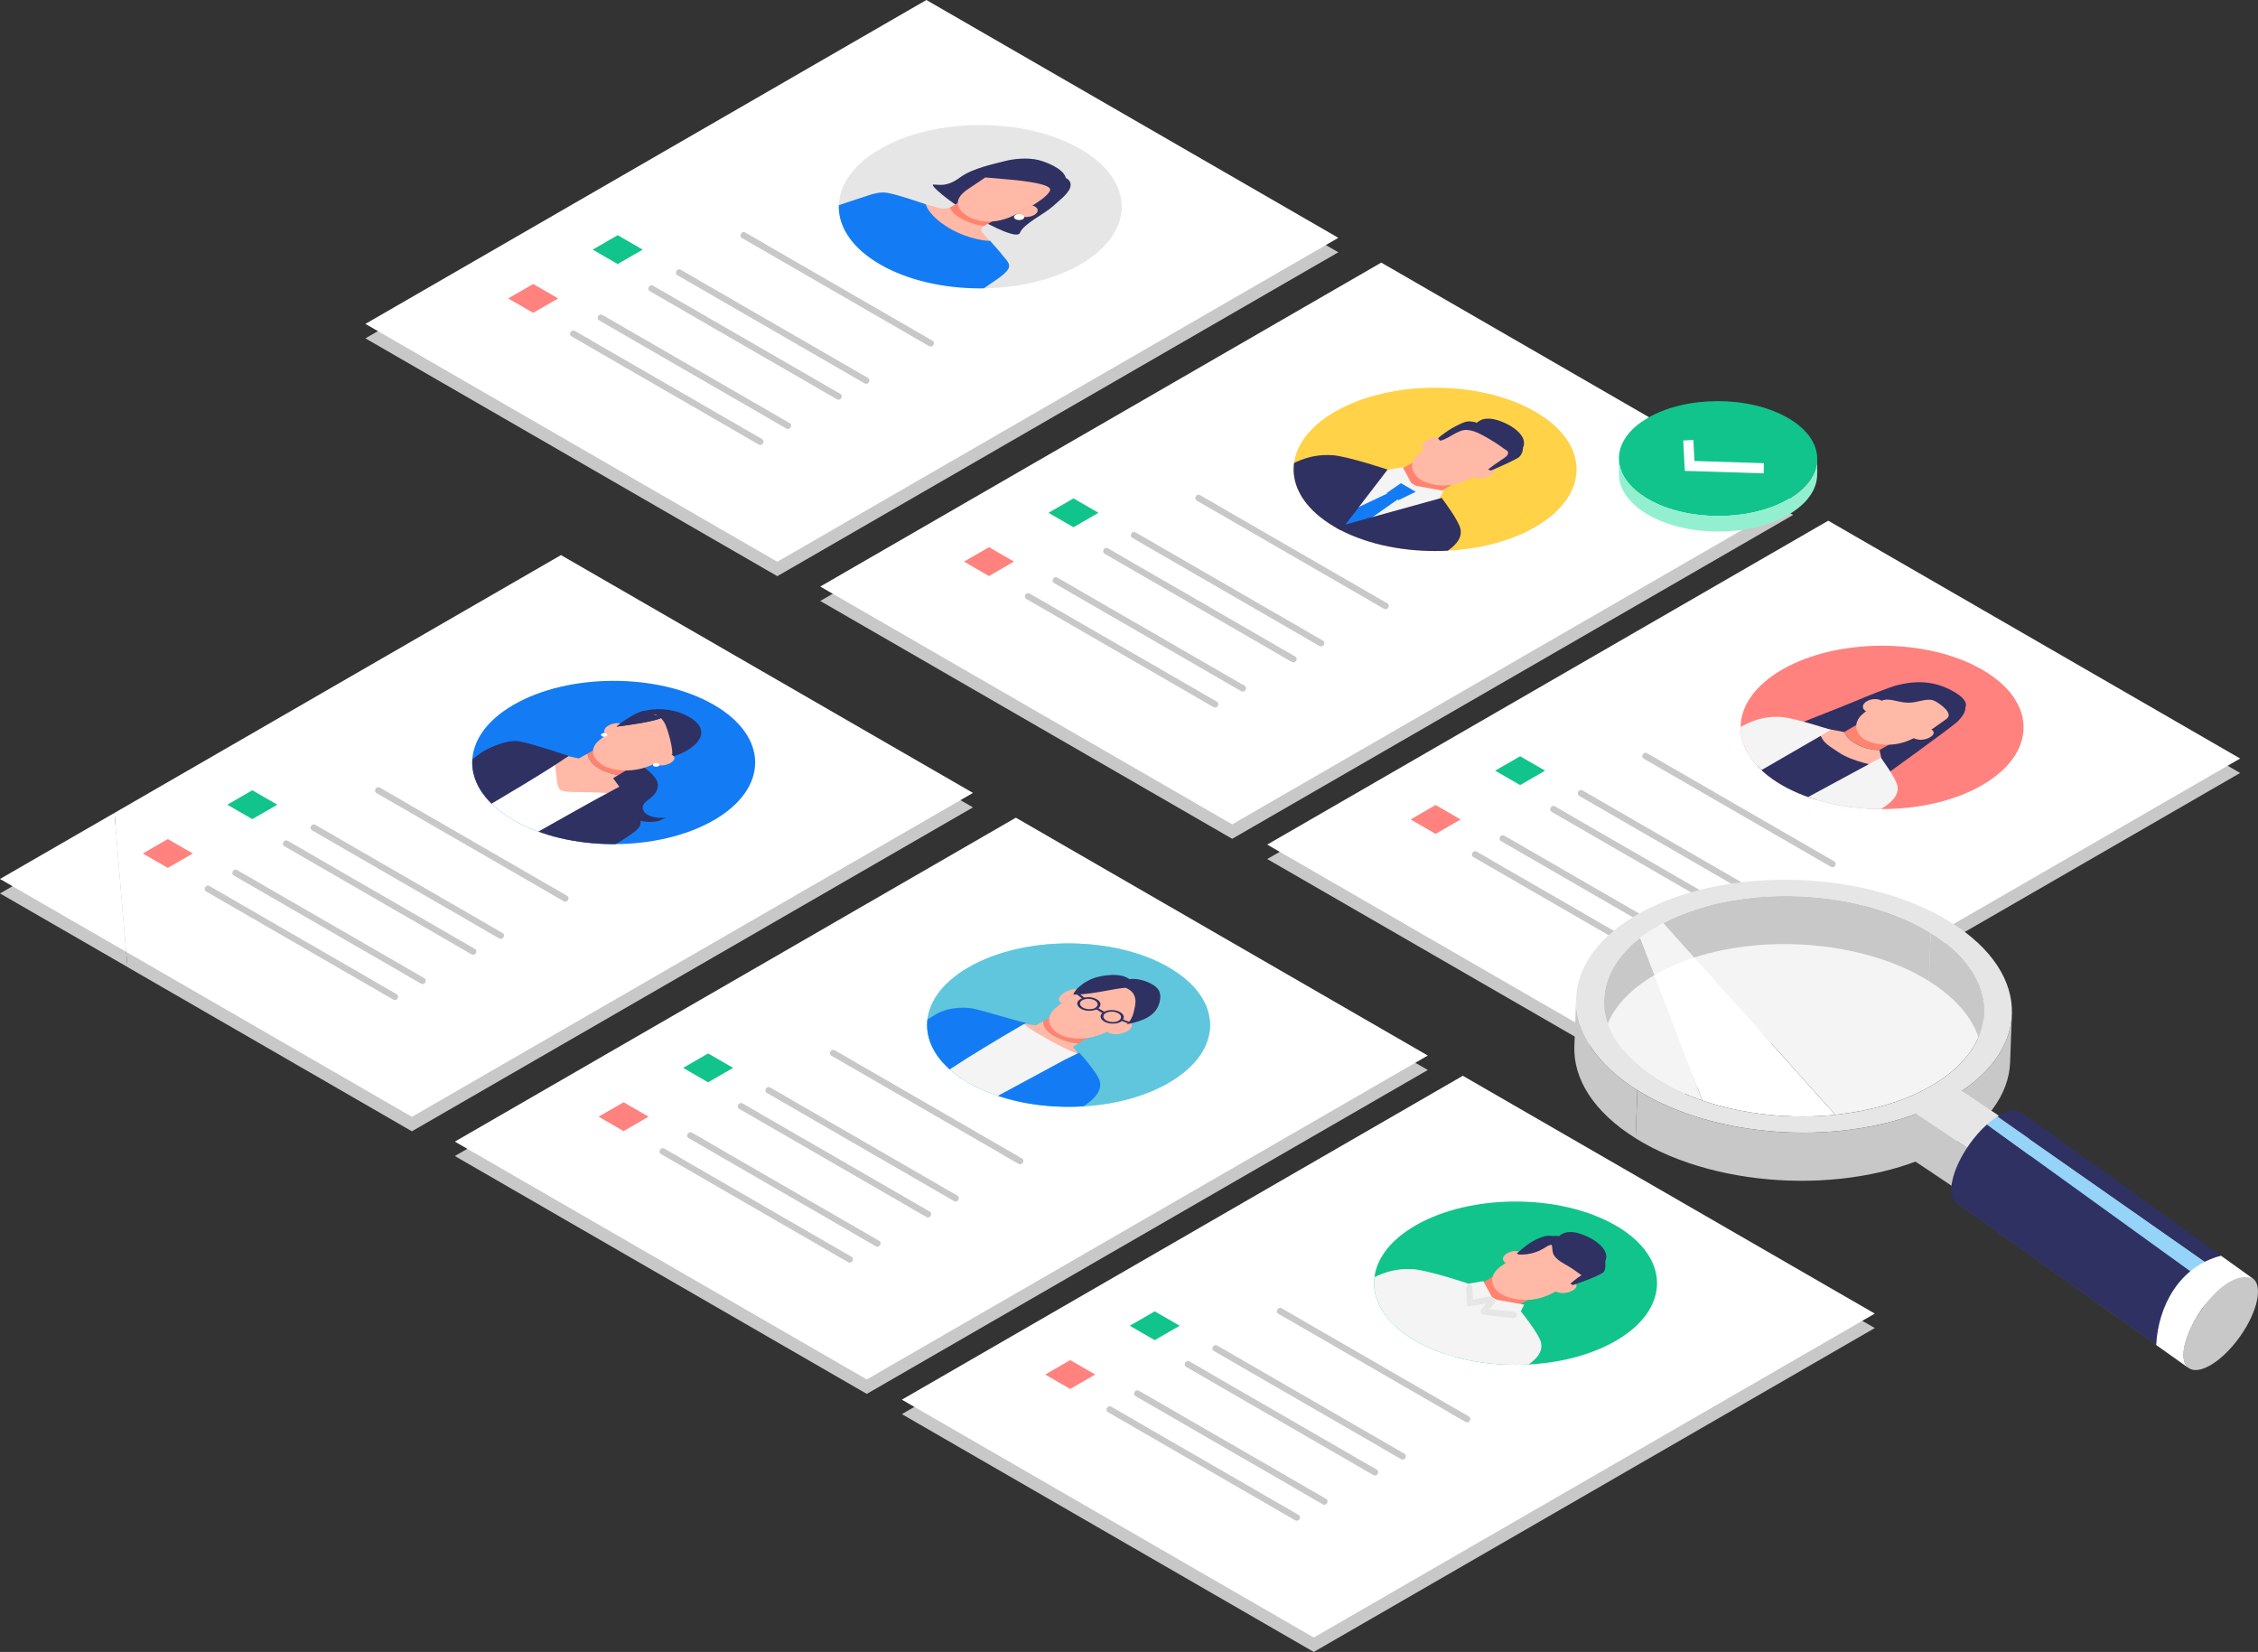 <?xml version="1.0" encoding="UTF-8"?>
<svg xmlns="http://www.w3.org/2000/svg" xmlns:xlink="http://www.w3.org/1999/xlink" viewBox="0 0 531.24 388.64">
  <rect x="0" y="0" width="531.24" height="388.64" fill="#333333" stroke="none"/>
  <defs>
    <style>
      .cls-1 {
        fill: #137cf4;
      }

      .cls-2 {
        fill: #95d3f9;
      }

      .cls-3 {
        fill: #11c48c;
      }

      .cls-4 {
        fill: #ff836f;
      }

      .cls-5 {
        clip-path: url(#clippath-4);
      }

      .cls-6 {
        fill: #92f0d1;
      }

      .cls-7 {
        fill: #ffd247;
      }

      .cls-8 {
        fill: #fff;
      }

      .cls-9, .cls-10 {
        mix-blend-mode: multiply;
      }

      .cls-9, .cls-11 {
        fill: #f4f4f4;
      }

      .cls-12 {
        fill: #303066;
      }

      .cls-13 {
        fill: #ffb5a2;
      }

      .cls-14 {
        clip-path: url(#clippath-1);
      }

      .cls-15 {
        isolation: isolate;
      }

      .cls-16 {
        fill: #60c6dd;
      }

      .cls-17 {
        clip-path: url(#clippath-5);
      }

      .cls-18 {
        fill: #c8c8c8;
      }

      .cls-19 {
        clip-path: url(#clippath-3);
      }

      .cls-20 {
        fill: #6ce6ff;
      }

      .cls-21 {
        fill: #e6e6e6;
      }

      .cls-22 {
        clip-path: url(#clippath-2);
      }

      .cls-23 {
        fill: #ff827f;
      }

      .cls-24 {
        fill: #ffecda;
      }

      .cls-25 {
        clip-path: url(#clippath);
      }

      .cls-26 {
        fill: #ffb9a6;
      }

      .cls-27 {
        fill: #2f3162;
      }

      .cls-28 {
        fill: #d0d0dc;
      }

      .cls-29 {
        fill: #e6e6e6;
      }
    </style>
    <clipPath id="clippath">
      <path class="cls-20" d="M274.94,254.76c-13,7.5-34.07,7.5-47.07,0-13-7.5-13-19.67,0-27.18,13-7.5,34.07-7.5,47.07,0,13,7.5,13,19.67,0,27.17Z"/>
    </clipPath>
    <clipPath id="clippath-1">
      <path class="cls-23" d="M466.34,184.72c-13,7.5-34.07,7.5-47.07,0-13-7.5-13-19.67,0-27.18,13-7.5,34.07-7.5,47.07,0,13,7.5,13,19.67,0,27.17Z"/>
    </clipPath>
    <clipPath id="clippath-2">
      <path class="cls-7" d="M361.17,124.01c-13,7.5-34.07,7.5-47.07,0-13-7.5-13-19.67,0-27.17,13-7.5,34.07-7.5,47.07,0,13,7.5,13,19.67,0,27.17Z"/>
    </clipPath>
    <clipPath id="clippath-3">
      <path class="cls-1" d="M167.92,192.97c-13,7.5-34.07,7.5-47.07,0-13-7.5-13-19.67,0-27.17,13-7.5,34.07-7.5,47.07,0,13,7.5,13,19.67,0,27.18Z"/>
    </clipPath>
    <clipPath id="clippath-4">
      <path class="cls-21" d="M254.16,62.22c-13,7.5-34.07,7.5-47.07,0-13-7.5-13-19.67,0-27.18,13-7.5,34.07-7.5,47.07,0,13,7.5,13,19.67,0,27.17Z"/>
    </clipPath>
    <clipPath id="clippath-5">
      <path class="cls-3" d="M380.1,315.47c-13,7.5-34.07,7.5-47.07,0-13-7.5-13-19.67,0-27.17,13-7.5,34.07-7.5,47.07,0,13,7.5,13,19.67,0,27.18Z"/>
    </clipPath>
  </defs>
  <g class="cls-15">
    <g id="_レイヤー_2" data-name="レイヤー 2">
      <g id="_レイヤー_1-2" data-name="レイヤー 1">
        <g>
          <g>
            <g>
              <g>
                <g class="cls-10">
                  <polygon class="cls-18" points="107.01 271.97 203.93 327.93 335.92 251.73 239 195.77 107.01 271.97"/>
                </g>
                <polygon class="cls-8" points="107.01 268.58 203.93 324.53 335.92 248.33 239 192.37 107.01 268.58"/>
              </g>
              <path class="cls-18" d="M240.41,272.52c-1.46-.84-2.92-1.69-4.38-2.53-3.51-2.03-7.02-4.05-10.52-6.08-4.24-2.45-8.49-4.9-12.73-7.35-3.67-2.12-7.33-4.23-11-6.35-1.78-1.02-3.53-2.1-5.33-3.08-.02-.01-.05-.03-.07-.04-.84-.48-1.59.81-.76,1.29,1.46.84,2.92,1.69,4.38,2.53,3.51,2.03,7.02,4.05,10.52,6.08,4.24,2.45,8.49,4.9,12.73,7.35,3.67,2.12,7.33,4.23,11,6.35,1.78,1.02,3.53,2.1,5.33,3.08.02.01.05.03.07.04.84.48,1.59-.81.76-1.29Z"/>
              <path class="cls-18" d="M225.23,281.28c-1.46-.84-2.92-1.69-4.38-2.53-3.51-2.03-7.02-4.05-10.52-6.08-4.24-2.45-8.49-4.9-12.73-7.35-3.67-2.12-7.33-4.23-11-6.35-1.77-1.02-3.53-2.1-5.33-3.08-.02-.01-.05-.03-.07-.04-.84-.48-1.59.81-.76,1.29,1.46.84,2.92,1.69,4.38,2.53,3.51,2.03,7.02,4.05,10.52,6.08,4.24,2.45,8.49,4.9,12.73,7.35,3.67,2.12,7.33,4.23,11,6.35,1.78,1.02,3.53,2.1,5.33,3.08.02.01.05.03.07.04.84.48,1.59-.81.76-1.29Z"/>
              <path class="cls-18" d="M218.73,285.03c-1.46-.84-2.92-1.69-4.38-2.53-3.51-2.03-7.02-4.05-10.52-6.08-4.24-2.45-8.49-4.9-12.73-7.35-3.67-2.12-7.33-4.23-11-6.35-1.77-1.02-3.53-2.1-5.33-3.08-.02-.01-.05-.03-.07-.04-.84-.48-1.59.81-.76,1.29,1.46.84,2.92,1.69,4.38,2.53,3.51,2.03,7.02,4.05,10.52,6.08,4.24,2.45,8.49,4.9,12.73,7.35,3.67,2.12,7.33,4.23,11,6.35,1.78,1.02,3.53,2.1,5.33,3.08.02.01.05.03.07.04.84.48,1.59-.81.76-1.29Z"/>
              <path class="cls-18" d="M206.82,291.91c-1.46-.84-2.92-1.69-4.38-2.53-3.51-2.03-7.02-4.05-10.52-6.08-4.24-2.45-8.49-4.9-12.73-7.35-3.67-2.12-7.33-4.23-11-6.35-1.77-1.02-3.53-2.1-5.33-3.08-.02-.01-.05-.03-.07-.04-.84-.48-1.59.81-.76,1.29,1.46.84,2.92,1.69,4.38,2.53,3.51,2.03,7.02,4.05,10.52,6.08,4.24,2.45,8.49,4.9,12.73,7.35,3.67,2.12,7.33,4.23,11,6.35,1.78,1.02,3.53,2.1,5.33,3.08.02.01.05.03.07.04.84.48,1.59-.81.76-1.29Z"/>
              <path class="cls-18" d="M200.32,295.66c-1.46-.84-2.92-1.69-4.38-2.53-3.51-2.03-7.02-4.05-10.52-6.08-4.24-2.45-8.49-4.9-12.73-7.35-3.67-2.12-7.33-4.23-11-6.35-1.78-1.02-3.53-2.1-5.33-3.08-.02-.01-.05-.03-.07-.04-.84-.48-1.59.81-.76,1.29,1.46.84,2.92,1.69,4.38,2.53,3.51,2.03,7.02,4.05,10.52,6.08,4.24,2.45,8.49,4.9,12.73,7.35,3.67,2.12,7.33,4.23,11,6.35,1.77,1.02,3.53,2.1,5.33,3.08.02.01.05.03.07.04.84.48,1.59-.81.76-1.29Z"/>
              <g>
                <path class="cls-20" d="M274.94,254.76c-13,7.5-34.07,7.5-47.07,0-13-7.5-13-19.67,0-27.18,13-7.5,34.07-7.5,47.07,0,13,7.5,13,19.67,0,27.17Z"/>
                <g class="cls-25">
                  <path class="cls-16" d="M274.94,227.58c-13-7.5-34.07-7.5-47.07,0-13,7.5-13,19.67,0,27.18,13,7.5,34.07,7.5,47.07,0,13-7.5,13-19.67,0-27.17Z"/>
                  <g>
                    <path class="cls-4" d="M245.44,240.25c-.24,2.23,2.86,4.1,6.13,4.93.6.13,1.33.28,2.09.33,1.04-.63,2.37-1.44,2.51-1.52l-8.56-4.94s-1.12.62-2.17,1.2Z"/>
                    <path class="cls-26" d="M253.66,245.52c-.76-.06-1.49-.2-2.09-.33-3.27-.84-6.37-2.7-6.13-4.93-.86.47-1.67.92-1.77.98l-4.06-.63-1.83,1.9c.26,1.33.75,3.94,1.01,5.28.1.52.28,1.11,1.04,1.4.42.16.94.19,1.43.22,1.82.1,10.32.56,10.32.56l2.67-1.29-1.84-2.4c.09-.05.62-.37,1.26-.76Z"/>
                    <path class="cls-11" d="M241,240.83l.28-.14c-.23-.02-.31.03-.28.14Z"/>
                    <path class="cls-11" d="M241,240.83l-27.54,13.18,17.73,11.24,22.17-17.39c-4.09-1.57-12.12-6.17-12.37-7.03Z"/>
                    <path class="cls-1" d="M220.25,238.59l-17.14,10.44,12.84,7.41c5.12-3.3,11.39-7.37,11.39-7.37,0,0,6.46-4.05,13.2-7.94l.93-.45c-3.25-.73-9.07-2.62-12.32-3.35-1.42-.32-5.56-.66-8.89,1.27Z"/>
                    <path class="cls-1" d="M253.93,247.66l-3.25,1.56-16.57,8.95-7.88,4.21,12.36,7.14c4.25-2.51,9.12-5.38,9.57-5.59,7.25-3.39,11.22-6.19,10.65-9.32-.37-2.04-4.88-6.94-4.88-6.94Z"/>
                    <path class="cls-26" d="M258.81,231.69l-4.04.94-4.49,3.01c-.63.38-1.57,1.18-1.99,1.56-3.31,3.03-.22,5.44.86,6.06,1.07.62,4.73,2.06,9.95.07.5-.19,1.56-.67,2.08-.93,2.23-1.09,5.22-2.4,6.1-2.91l3.08-3.26-2.89-3.99-8.65-.56Z"/>
                    <path class="cls-26" d="M249.82,236.01l4.33-2.92c-1.53-1.44-6.9,1.57-4.33,2.92Z"/>
                    <path class="cls-26" d="M265.48,240.29l-5.03,2.45c2.44,1.8,7.99-1.03,5.03-2.45Z"/>
                    <path class="cls-27" d="M265.79,240.44c-.42-.16-.84-.31-1.27-.47-.06-.02-.12-.04-.18-.07-.14-.05-.35-.06-.46.03-.09.08-.1.21.06.27.42.16.84.31,1.27.47.06.02.12.04.18.07.14.05.35.06.46-.03.1-.08.1-.21-.06-.27Z"/>
                    <path class="cls-27" d="M259.78,238.02c-.37-.23-.75-.45-1.12-.68-.05-.03-.11-.06-.16-.1-.13-.08-.34-.11-.49-.04-.13.06-.19.2-.06.28.37.23.75.45,1.12.68.05.03.11.06.16.1.13.08.34.11.49.04.13-.06.19-.2.06-.28Z"/>
                    <path class="cls-27" d="M253.82,233.67c-.06-.05-.13-.1-.19-.15-.13-.11-.42-.14-.55-.08-.15.07-.12.19.02.3l1.34,1.07c.06.05.13.1.19.15.13.11.42.14.55.08.15-.07.12-.19-.02-.3l-1.34-1.07Z"/>
                    <path class="cls-27" d="M271.96,232.2c-1.29-1.13-4.01-2.14-6.3-1.86-1.88-1.58-6.7-.97-8.91,0-1.46.64-2.24,1.33-2.73,1.71-.65.51-1.33,1.34-1.52,1.94,2.53.04,5.59-.5,7.99-.95,1.44-.28,2.8-.52,4.3-.66,3.25,1.29,2.29,4.14,1.96,5.62-.5,2.27-1.74,2.99-1.74,2.99,4.31-.8,6.85-2.22,7.68-4.8.42-1.33.58-2.85-.72-3.99Z"/>
                    <path class="cls-27" d="M256.18,234.61c-1.14-.03-2.21.36-2.59.98-.39.65,0,1.36.87,1.81.96.49,2.44.55,3.46.09-.04.02-.08.03-.13.04.04,0,.08-.02.13-.04.91-.42,1.2-1.12.83-1.75-.37-.63-1.42-1.11-2.57-1.14ZM257.52,237.2h0c-.68.3-1.65.31-2.37.03-.76-.29-1.19-.81-1.03-1.34.15-.49.87-.86,1.72-.91.88-.05,1.75.25,2.15.7.45.51.31,1.15-.48,1.51Z"/>
                    <path class="cls-27" d="M261.68,237.63c-1.14-.03-2.21.36-2.59.98-.39.65,0,1.36.87,1.81.96.49,2.44.55,3.46.1,0,0,0,0,0,0h0c.91-.42,1.2-1.12.83-1.75-.37-.63-1.42-1.11-2.57-1.14ZM263.02,240.22c-.68.3-1.65.31-2.37.03-.76-.29-1.19-.81-1.03-1.34.15-.49.87-.86,1.72-.91.88-.05,1.75.25,2.15.7.45.51.31,1.15-.48,1.51Z"/>
                    <path class="cls-28" d="M208.18,253.74l.03.02h0s-.02-.01-.03-.02Z"/>
                  </g>
                </g>
              </g>
            </g>
            <polygon class="cls-3" points="160.72 251.23 166.6 254.63 172.48 251.23 166.6 247.84 160.72 251.23"/>
            <polygon class="cls-23" points="140.83 262.71 146.71 266.11 152.59 262.71 146.71 259.32 140.83 262.71"/>
          </g>
          <g>
            <g>
              <g class="cls-10">
                <polygon class="cls-18" points="298.14 202.1 395.06 258.05 527.04 181.85 430.13 125.9 298.14 202.1"/>
              </g>
              <polygon class="cls-8" points="298.14 198.7 395.06 254.66 527.04 178.45 430.13 122.5 298.14 198.7"/>
            </g>
            <path class="cls-18" d="M431.53,202.64c-1.46-.84-2.92-1.69-4.38-2.53-3.51-2.03-7.02-4.05-10.52-6.08-4.24-2.45-8.49-4.9-12.73-7.35-3.67-2.12-7.33-4.23-11-6.35-1.78-1.02-3.53-2.1-5.33-3.08-.02-.01-.05-.03-.07-.04-.84-.48-1.59.81-.76,1.29,1.46.84,2.92,1.69,4.38,2.53,3.51,2.03,7.02,4.05,10.52,6.08,4.24,2.45,8.49,4.9,12.73,7.35,3.67,2.12,7.33,4.23,11,6.35,1.77,1.02,3.53,2.1,5.33,3.08.02.01.05.03.07.04.84.48,1.59-.81.76-1.29Z"/>
            <path class="cls-18" d="M416.36,211.4c-1.46-.84-2.92-1.69-4.38-2.53-3.51-2.03-7.02-4.05-10.52-6.08-4.24-2.45-8.49-4.9-12.73-7.35-3.67-2.12-7.33-4.23-11-6.35-1.77-1.02-3.53-2.1-5.33-3.08-.02-.01-.05-.03-.07-.04-.84-.48-1.59.81-.76,1.29,1.46.84,2.92,1.69,4.38,2.53,3.51,2.03,7.02,4.05,10.52,6.08,4.24,2.45,8.49,4.9,12.73,7.35,3.67,2.12,7.33,4.23,11,6.35,1.78,1.02,3.53,2.1,5.33,3.08.02.01.05.03.07.04.84.48,1.59-.81.76-1.29Z"/>
            <path class="cls-18" d="M409.86,215.15c-1.46-.84-2.92-1.69-4.38-2.53-3.51-2.03-7.02-4.05-10.52-6.08-4.24-2.45-8.49-4.9-12.73-7.35-3.67-2.12-7.33-4.23-11-6.35-1.77-1.02-3.53-2.1-5.33-3.08-.02-.01-.05-.03-.07-.04-.84-.48-1.59.81-.76,1.29,1.46.84,2.92,1.69,4.38,2.53,3.51,2.03,7.02,4.05,10.52,6.08,4.24,2.45,8.49,4.9,12.73,7.35,3.67,2.12,7.33,4.23,11,6.35,1.78,1.02,3.53,2.1,5.33,3.08.02.01.05.03.07.04.84.48,1.59-.81.76-1.29Z"/>
            <path class="cls-18" d="M397.95,222.03c-1.46-.84-2.92-1.69-4.38-2.53-3.51-2.03-7.02-4.05-10.52-6.08-4.24-2.45-8.49-4.9-12.73-7.35-3.67-2.12-7.33-4.23-11-6.35-1.78-1.02-3.53-2.1-5.33-3.08-.02-.01-.05-.03-.07-.04-.84-.48-1.59.81-.76,1.29,1.46.84,2.92,1.69,4.38,2.53,3.51,2.03,7.02,4.05,10.52,6.08,4.24,2.45,8.49,4.9,12.73,7.35,3.67,2.12,7.33,4.23,11,6.35,1.78,1.02,3.53,2.1,5.33,3.08.02.01.05.03.07.04.84.48,1.59-.81.76-1.29Z"/>
            <path class="cls-18" d="M391.45,225.79c-1.46-.84-2.92-1.69-4.38-2.53-3.51-2.03-7.02-4.05-10.52-6.08-4.24-2.45-8.49-4.9-12.73-7.35-3.67-2.12-7.33-4.23-11-6.35-1.78-1.02-3.53-2.1-5.33-3.08-.02-.01-.05-.03-.07-.04-.84-.48-1.59.81-.76,1.29,1.46.84,2.92,1.69,4.38,2.53,3.51,2.03,7.02,4.05,10.52,6.08,4.24,2.45,8.49,4.9,12.73,7.35,3.67,2.12,7.33,4.23,11,6.35,1.78,1.02,3.53,2.1,5.33,3.08.02.01.05.03.07.04.84.48,1.59-.81.76-1.29Z"/>
            <polygon class="cls-3" points="351.76 181.31 357.64 184.7 363.52 181.31 357.64 177.92 351.76 181.31"/>
            <polygon class="cls-23" points="331.88 192.79 337.76 196.18 343.64 192.79 337.76 189.39 331.88 192.79"/>
            <g>
              <path class="cls-23" d="M466.34,184.72c-13,7.5-34.07,7.5-47.07,0-13-7.5-13-19.67,0-27.18,13-7.5,34.07-7.5,47.07,0,13,7.5,13,19.67,0,27.17Z"/>
              <g class="cls-14">
                <g>
                  <g>
                    <path class="cls-27" d="M456.95,161.45c-3.91-1.49-8.47-1.09-12.33.29-4.1,1.46-7.97,3.19-11.94,4.76-4.41,1.75-8.82,3.49-13.23,5.24l10.66,4.25,4.5,3.28,6.79,4.6s17.9-12.81,19.26-14.22c1.57-1.63,1.76-2.57,1.73-3.17.95-1.99-2.91-4.08-5.44-5.04Z"/>
                    <path class="cls-27" d="M427.19,172.13l-15.17,8.99,13.69,7.91,15.85-8.88s-14.22-5.42-14.38-8.02Z"/>
                    <path class="cls-4" d="M433.93,172.19c.69,2.21,4.58,4.28,8.29,4.26l2.64-1.53-7.84-4.52-3.09,1.79Z"/>
                    <path class="cls-26" d="M433.93,172.19l-.07.04-4.12-.8-1.77.24v.7c1.17,2.38,1.2,2.37,4.61,4.64,3.41,2.27,8.98,3.14,8.98,3.14l.97-.54.21-.59-.53-2.56c-3.71.02-7.59-2.05-8.29-4.26Z"/>
                    <path class="cls-26" d="M455.36,165c-1.88-1.07-4.08.45-6.72.31-2.5-.14-4.43-1.3-6.07-.37-1.3.74-1.93,1.36-3.18,2.16-4.58,2.93-2.25,6.03-.55,6.97,1.7.94,6.42,2.14,11.2-.3,1.68-.86,4.53-2.23,4.53-2.23,0,0,3.31-2.36,3.38-2.4,1.69-1.2-1.14-3.32-2.58-4.13Z"/>
                    <path class="cls-11" d="M442.51,178.25l-2.69,1.46-15.37,8.31s-.09.05-.25.14l10.58,6.11c.85-.42,1.7-.78,2.38-1.11,6.71-3.15,9.71-5.32,9.27-8.17-.29-1.86-3.93-6.75-3.93-6.75Z"/>
                    <path class="cls-26" d="M454.03,171.45l-3.9,2.15c2.41,1.44,6.69-1.04,3.9-2.15Z"/>
                    <path class="cls-26" d="M439.25,167.5l3.91-2.37c-2.37-1.89-6.87.71-3.91,2.37Z"/>
                  </g>
                  <path class="cls-11" d="M405.14,173.86c-.54.39-1.15.86-1.86,1.34l10.47,6.04c.16-.09.53.02.53.02l13.93-8.06,2.45-1.51s-8.55-2.84-11.72-3.02c-4.85-.27-8.5,1.4-13.8,5.18Z"/>
                </g>
              </g>
            </g>
          </g>
          <g>
            <g>
              <g class="cls-10">
                <polygon class="cls-18" points="192.98 141.38 289.9 197.34 421.88 121.14 324.97 65.18 192.98 141.38"/>
              </g>
              <polygon class="cls-8" points="192.98 137.99 289.9 193.94 421.88 117.74 324.97 61.78 192.98 137.99"/>
            </g>
            <path class="cls-18" d="M326.37,141.93c-1.46-.84-2.92-1.69-4.38-2.53-3.51-2.03-7.02-4.05-10.52-6.08-4.24-2.45-8.49-4.9-12.73-7.35-3.67-2.12-7.33-4.23-11-6.35-1.78-1.02-3.53-2.1-5.33-3.08-.02-.01-.05-.03-.07-.04-.84-.48-1.59.81-.76,1.29,1.46.84,2.92,1.69,4.38,2.53,3.51,2.03,7.02,4.05,10.52,6.08,4.24,2.45,8.49,4.9,12.73,7.35,3.67,2.12,7.33,4.23,11,6.35,1.78,1.02,3.53,2.1,5.33,3.08.02.01.05.03.07.04.84.48,1.59-.81.76-1.29Z"/>
            <path class="cls-18" d="M311.2,150.69c-1.46-.84-2.92-1.69-4.38-2.53-3.51-2.03-7.02-4.05-10.52-6.08-4.24-2.45-8.49-4.9-12.73-7.35-3.67-2.12-7.33-4.23-11-6.35-1.78-1.02-3.53-2.1-5.33-3.08-.02-.01-.05-.03-.07-.04-.84-.48-1.59.81-.76,1.29,1.46.84,2.92,1.69,4.38,2.53,3.51,2.03,7.02,4.05,10.52,6.08,4.24,2.45,8.49,4.9,12.73,7.35,3.67,2.12,7.33,4.23,11,6.35,1.78,1.02,3.53,2.1,5.33,3.08.02.01.05.03.07.04.84.48,1.59-.81.76-1.29Z"/>
            <path class="cls-18" d="M304.7,154.44c-1.46-.84-2.92-1.69-4.38-2.53-3.51-2.03-7.02-4.05-10.52-6.08-4.24-2.45-8.49-4.9-12.73-7.35-3.67-2.12-7.33-4.23-11-6.35-1.78-1.02-3.53-2.1-5.33-3.08-.02-.01-.05-.03-.07-.04-.84-.48-1.59.81-.76,1.29,1.46.84,2.92,1.69,4.38,2.53,3.51,2.03,7.02,4.05,10.52,6.08,4.24,2.45,8.49,4.9,12.73,7.35,3.67,2.12,7.33,4.23,11,6.35,1.77,1.02,3.53,2.1,5.33,3.08.02.01.05.03.07.04.84.48,1.59-.81.76-1.29Z"/>
            <path class="cls-18" d="M292.79,161.32c-1.46-.84-2.92-1.69-4.38-2.53-3.51-2.03-7.02-4.05-10.52-6.08-4.24-2.45-8.49-4.9-12.73-7.35-3.67-2.12-7.33-4.23-11-6.35-1.78-1.02-3.53-2.1-5.33-3.08-.02-.01-.05-.03-.07-.04-.84-.48-1.59.81-.76,1.29,1.46.84,2.92,1.69,4.38,2.53,3.51,2.03,7.02,4.05,10.52,6.08,4.24,2.45,8.49,4.9,12.73,7.35,3.67,2.12,7.33,4.23,11,6.35,1.78,1.02,3.53,2.1,5.33,3.08.02.01.05.03.07.04.84.48,1.59-.81.76-1.29Z"/>
            <path class="cls-18" d="M286.28,165.07c-1.46-.84-2.92-1.69-4.38-2.53-3.51-2.03-7.02-4.05-10.52-6.08-4.24-2.45-8.49-4.9-12.73-7.35-3.67-2.12-7.33-4.23-11-6.35-1.78-1.02-3.53-2.1-5.33-3.08-.02-.01-.05-.03-.07-.04-.84-.48-1.59.81-.76,1.29,1.46.84,2.92,1.69,4.38,2.53,3.51,2.03,7.02,4.05,10.52,6.08,4.24,2.45,8.49,4.9,12.73,7.35,3.67,2.12,7.33,4.23,11,6.35,1.78,1.02,3.53,2.1,5.33,3.08.02.01.05.03.07.04.84.48,1.59-.81.76-1.29Z"/>
            <polygon class="cls-3" points="246.68 120.64 252.56 124.04 258.44 120.64 252.56 117.25 246.68 120.64"/>
            <polygon class="cls-23" points="226.8 132.12 232.68 135.52 238.56 132.12 232.68 128.73 226.8 132.12"/>
            <g>
              <path class="cls-7" d="M361.17,124.01c-13,7.5-34.07,7.5-47.07,0-13-7.5-13-19.67,0-27.17,13-7.5,34.07-7.5,47.07,0,13,7.5,13,19.67,0,27.17Z"/>
              <g class="cls-22">
                <g>
                  <polygon class="cls-4" points="327.23 111.8 336.37 117.08 341.51 114.11 332.37 108.83 327.23 111.8"/>
                  <path class="cls-11" d="M333.12,114.28l-1.08-.62c-.68-1.25-1.36-2.5-2.03-3.75l-4.56.77-1.98-.09-16.6,9.84,14.24,8.22,17.5-9.81-.33-.75,1.33-2.63c-2.17-.39-4.33-.78-6.5-1.17Z"/>
                  <path class="cls-26" d="M350.75,109.83l-4.23,2.35c2.37,1.41,7.02-1.27,4.23-2.35Z"/>
                  <path class="cls-26" d="M344.84,100.36l-6.11,3.06c-.83.45-2.2,1.43-4,2.57-4.77,3.05-1.53,6.33-.34,6.98,1.19.65,5.76,2.62,11.36-.33,1.72-.91,5.36-2.54,5.36-2.54l5.31-3.39-1.48-2.47-10.09-3.88Z"/>
                  <path class="cls-26" d="M335.04,105.87l4.16-2.49c-1.61-1.6-6.27,1.32-4.16,2.49Z"/>
                  <path class="cls-27" d="M352.15,98.81c-1.32-.41-3.15-.52-4.17.27-.19.15-.69.34-.47.47-.55-.33-.79-.3-1.52-.4-1.18-.17-2.5.63-3.3,1.02-1.02.5-1.94,1.07-2.76,1.68-.18.14-1.7,1.18-1.57,1.31.13.13.33.42.49.53,1.27-.31,2.22-1.02,3.22-1.55.72-.38,1.91-1.07,2.99-.99,1.57.12,2.61.64,3.78,1.26,1.79.95,3.44,1.99,4.93,3.1.51.38.95.46,1.03.94.13.7-.85,1.28-1.59,1.76-1.09.71-2.1,1.46-3.09,2.22.62.36.66.28,1.28.01.58-.25,1.16-.51,1.73-.76,1.37-.62,2.75-1.25,4-1.96.83-.47,1.22-1.73,1.18-2.36,1.22-2.55-2.11-5.31-6.15-6.57Z"/>
                </g>
                <polygon class="cls-1" points="326.2 116.02 329.04 117.66 333.09 115.7 329.59 113.68 326.2 116.02"/>
                <polygon class="cls-1" points="312.64 122.62 317.54 125.45 330.3 116.46 328.2 115.25 312.64 122.62"/>
                <path class="cls-27" d="M339.16,117.14l-25.49,7.06s6.06,3.43,5.88,3.53l11.67,6.74c.91-.45,1.82-.83,2.56-1.18,7.2-3.36,10.39-5.68,9.84-8.79-.36-2.03-4.45-7.37-4.45-7.37Z"/>
                <path class="cls-27" d="M298.22,112.77c-.6.43-1.26.95-2.04,1.48l11.67,6.74c.17-.1,7.44,4.05,7.44,4.05l11.17-14.56s-9.51-3.18-13.02-3.39c-5.38-.32-9.4,1.52-15.22,5.68Z"/>
              </g>
            </g>
          </g>
          <g>
            <g>
              <g class="cls-10">
                <path class="cls-18" d="M27.2,194.49L0,210.19l30.01,17.32c-.51-5.75-1.02-11.5-1.51-17.27-.45-5.26-.88-10.51-1.3-15.76Z"/>
                <path class="cls-18" d="M228.9,189.94l-96.92-55.95-104.79,60.5c.42,5.25.85,10.5,1.3,15.76.49,5.77.99,11.52,1.51,17.27l66.91,38.63,131.99-76.2Z"/>
              </g>
              <g>
                <path class="cls-8" d="M228.9,186.54l-96.92-55.95-105.04,60.65c.5,6.33,1.02,12.66,1.56,19,.39,4.57.78,9.13,1.18,13.69l67.23,38.82,131.99-76.2Z"/>
                <path class="cls-8" d="M26.94,191.24L0,206.79l29.68,17.14c-.4-4.55-.8-9.12-1.18-13.69-.54-6.34-1.06-12.67-1.56-19Z"/>
              </g>
            </g>
            <path class="cls-18" d="M133.39,210.73c-1.46-.84-2.92-1.69-4.38-2.53-3.51-2.03-7.02-4.05-10.52-6.08-4.24-2.45-8.49-4.9-12.73-7.35-3.67-2.12-7.33-4.23-11-6.35-1.78-1.02-3.53-2.1-5.33-3.08-.02-.01-.05-.03-.07-.04-.84-.48-1.59.81-.76,1.29,1.46.84,2.92,1.69,4.38,2.53,3.51,2.03,7.02,4.05,10.52,6.08,4.24,2.45,8.49,4.9,12.73,7.35,3.67,2.12,7.33,4.23,11,6.35,1.78,1.02,3.53,2.1,5.33,3.08.02.01.05.03.07.04.84.48,1.59-.81.76-1.29Z"/>
            <path class="cls-18" d="M118.22,219.49c-1.46-.84-2.92-1.69-4.38-2.53-3.51-2.03-7.02-4.05-10.52-6.08-4.24-2.45-8.49-4.9-12.73-7.35-3.67-2.12-7.33-4.23-11-6.35-1.78-1.02-3.53-2.1-5.33-3.08-.02-.01-.05-.03-.07-.04-.84-.48-1.59.81-.76,1.29,1.46.84,2.92,1.69,4.38,2.53,3.51,2.03,7.02,4.05,10.52,6.08,4.24,2.45,8.49,4.9,12.73,7.35,3.67,2.12,7.33,4.23,11,6.35,1.78,1.02,3.53,2.1,5.33,3.08.02.01.05.03.07.04.84.48,1.59-.81.76-1.29Z"/>
            <path class="cls-18" d="M111.72,223.24c-1.46-.84-2.92-1.69-4.38-2.53-3.51-2.03-7.02-4.05-10.52-6.08-4.24-2.45-8.49-4.9-12.73-7.35-3.67-2.12-7.33-4.23-11-6.35-1.77-1.02-3.53-2.1-5.33-3.08-.02-.01-.05-.03-.07-.04-.84-.48-1.59.81-.76,1.29,1.46.84,2.92,1.69,4.38,2.53,3.51,2.03,7.02,4.05,10.52,6.08,4.24,2.45,8.49,4.9,12.73,7.35,3.67,2.12,7.33,4.23,11,6.35,1.78,1.02,3.53,2.1,5.33,3.08.02.01.05.03.07.04.84.48,1.59-.81.76-1.29Z"/>
            <path class="cls-18" d="M99.81,230.12c-1.46-.84-2.92-1.69-4.38-2.53-3.51-2.03-7.02-4.05-10.52-6.08-4.24-2.45-8.49-4.9-12.73-7.35-3.67-2.12-7.33-4.23-11-6.35-1.78-1.02-3.53-2.1-5.33-3.08-.02-.01-.05-.03-.07-.04-.84-.48-1.59.81-.76,1.29,1.46.84,2.92,1.69,4.38,2.53,3.51,2.03,7.02,4.05,10.52,6.08,4.24,2.45,8.49,4.9,12.73,7.35,3.67,2.12,7.33,4.23,11,6.35,1.78,1.02,3.53,2.1,5.33,3.08.02.01.05.03.07.04.84.48,1.59-.81.76-1.29Z"/>
            <path class="cls-18" d="M93.3,233.88c-1.46-.84-2.92-1.69-4.38-2.53-3.51-2.03-7.02-4.05-10.52-6.08-4.24-2.45-8.49-4.9-12.73-7.35-3.67-2.12-7.33-4.23-11-6.35-1.77-1.02-3.53-2.1-5.33-3.08-.02-.01-.05-.03-.07-.04-.84-.48-1.59.81-.76,1.29,1.46.84,2.92,1.69,4.38,2.53,3.51,2.03,7.02,4.05,10.52,6.08,4.24,2.45,8.49,4.9,12.73,7.35,3.67,2.12,7.33,4.23,11,6.35,1.78,1.02,3.53,2.1,5.33,3.08.02.01.05.03.07.04.84.48,1.59-.81.76-1.29Z"/>
            <polygon class="cls-3" points="53.48 189.32 59.36 192.71 65.24 189.32 59.36 185.92 53.48 189.32"/>
            <polygon class="cls-23" points="33.6 200.8 39.48 204.19 45.36 200.8 39.48 197.4 33.6 200.8"/>
            <g>
              <path class="cls-1" d="M167.92,192.97c-13,7.5-34.07,7.5-47.07,0-13-7.5-13-19.67,0-27.17,13-7.5,34.07-7.5,47.07,0,13,7.5,13,19.67,0,27.18Z"/>
              <g class="cls-19">
                <g>
                  <path class="cls-27" d="M152.3,191.65c-1.06-.66-1.39-1.67-.82-2.51.42-.62,1.25-1.1,1.89-1.66,1.11-.97,1.6-2.17,1.34-3.33-.26-1.15-2.15-3.08-3.66-3.86l-5.97-.16-5.65,4.88,9.36,7.45c2.15.93,3.82.96,4.8.9.98-.06,1.91-.35,2.55-.79l.44-.27c-1.49.26-3.22,0-4.27-.66Z"/>
                  <polygon class="cls-8" points="107.72 189.81 124.19 199.32 146.07 185.94 131.35 177.38 107.72 189.81"/>
                  <path class="cls-4" d="M138.23,177.3c.1,2.35,3.4,4.59,7.33,5,1.01-.61,2.25-1.36,2.38-1.44l-7.91-4.56s-.89.49-1.81,1Z"/>
                  <path class="cls-26" d="M145.56,182.3c-3.93-.41-7.23-2.65-7.33-5-.9.5-1.68.93-2.04,1.13l-2.45-.52-3.21,1.82c1.3,8.49-1.11,5.96,12.76,6.87l2.6-1.27-1.64-2.25c.27-.16.68-.41,1.3-.78Z"/>
                  <path class="cls-27" d="M113.57,176.82l-12.39,9.21,9.91,5.72c5.89-3.44,18.47-10.86,22.66-13.91,0,0-8.56-2.91-11.52-3.43-3.53-.62-8.65,2.41-8.65,2.41Z"/>
                  <path class="cls-26" d="M146.74,170.49c-.06.06-2.93,1.72-4.5,2.72-5.04,3.19-1.89,5.95-.22,6.92,1.67.97,6.61,2.19,12-.48,1.91-.95,5-2.67,5-2.67l3.37-4.09-8.45-4.94s-3,2.35-7.21,2.54Z"/>
                  <path class="cls-27" d="M162.47,168.88c-3.23-1.99-7.08-2.42-10.43-1.76.95,2.32,1.81-.71,4.21,2.77.71,1.04,2.44,7.01,1.77,8.16,5.5-1.52,9.95-5.78,4.46-9.17Z"/>
                  <path class="cls-26" d="M143.02,173.21l4.05-2.45c-2.24-1.83-6.89.85-4.05,2.45Z"/>
                  <path class="cls-26" d="M157.79,177.46l-3.99,2.2c2.4,1.43,6.78-1.1,3.99-2.2Z"/>
                  <path class="cls-27" d="M145.83,185.01c-8.06,4.27-15.75,8.77-23.67,13.14l11.58,6.69c6.62-3.56,15.43-8.49,16.44-10,1.41-1.67-.25-3.83-1.37-5.48,0,0-2.98-4.35-2.98-4.35Z"/>
                  <path class="cls-24" d="M117.61,182.04s-.01-.02,0,0h0Z"/>
                  <path class="cls-24" d="M117.59,182.12s0,0,.01-.01c0,0,0,0,0,0-.02.02-.02.02,0,0Z"/>
                  <path class="cls-8" d="M142.68,172.58c-.29-.17-.77-.17-1.07,0-.29.17-.29.45,0,.62.3.17.77.17,1.07,0,.3-.17.29-.45,0-.62Z"/>
                  <path class="cls-8" d="M154.9,179.64c-.29-.17-.77-.17-1.07,0-.3.17-.3.45,0,.62.29.17.77.17,1.07,0,.3-.17.3-.45,0-.62Z"/>
                  <g>
                    <path class="cls-12" d="M145.05,170.95s10.09-1.2,10.98-2.35c0,0-2.96-.31-4.18-1.43-2.74.4-6.8,3.78-6.8,3.78Z"/>
                    <path class="cls-27" d="M145.05,170.95s10.09-1.2,10.98-2.35c0,0-2.96-.31-4.18-1.43-2.74.4-6.8,3.78-6.8,3.78Z"/>
                  </g>
                </g>
              </g>
            </g>
          </g>
          <g>
            <g>
              <g class="cls-10">
                <polygon class="cls-18" points="85.97 79.6 182.88 135.55 314.87 59.35 217.95 3.4 85.97 79.6"/>
              </g>
              <polygon class="cls-8" points="85.97 76.2 182.88 132.16 314.87 55.95 217.95 0 85.97 76.2"/>
            </g>
            <path class="cls-18" d="M219.36,80.14c-1.46-.84-2.92-1.69-4.38-2.53-3.51-2.03-7.02-4.05-10.52-6.08-4.24-2.45-8.49-4.9-12.73-7.35-3.67-2.12-7.33-4.23-11-6.35-1.77-1.02-3.53-2.1-5.33-3.08-.02-.01-.05-.03-.07-.04-.84-.48-1.59.81-.76,1.29,1.46.84,2.92,1.69,4.38,2.53,3.51,2.03,7.02,4.05,10.52,6.08,4.24,2.45,8.49,4.9,12.73,7.35,3.67,2.12,7.33,4.23,11,6.35,1.78,1.02,3.53,2.1,5.33,3.08.02.01.05.03.07.04.84.48,1.59-.81.76-1.29Z"/>
            <path class="cls-18" d="M204.18,88.9c-1.46-.84-2.92-1.69-4.38-2.53-3.51-2.03-7.02-4.05-10.52-6.08-4.24-2.45-8.49-4.9-12.73-7.35-3.67-2.12-7.33-4.23-11-6.35-1.78-1.02-3.53-2.1-5.33-3.08-.02-.01-.05-.03-.07-.04-.84-.48-1.59.81-.76,1.29,1.46.84,2.92,1.69,4.38,2.53,3.51,2.03,7.02,4.05,10.52,6.08,4.24,2.45,8.49,4.9,12.73,7.35,3.67,2.12,7.33,4.23,11,6.35,1.78,1.02,3.53,2.1,5.33,3.08.02.01.05.03.07.04.84.48,1.59-.81.76-1.29Z"/>
            <path class="cls-18" d="M197.68,92.65c-1.46-.84-2.92-1.69-4.38-2.53-3.51-2.03-7.02-4.05-10.52-6.08-4.24-2.45-8.49-4.9-12.73-7.35-3.67-2.12-7.33-4.23-11-6.35-1.78-1.02-3.53-2.1-5.33-3.08-.02-.01-.05-.03-.07-.04-.84-.48-1.59.81-.76,1.29,1.46.84,2.92,1.69,4.38,2.53,3.51,2.03,7.02,4.05,10.52,6.08,4.24,2.45,8.49,4.9,12.73,7.35,3.67,2.12,7.33,4.23,11,6.35,1.78,1.02,3.53,2.1,5.33,3.08.02.01.05.03.07.04.84.48,1.59-.81.76-1.29Z"/>
            <path class="cls-18" d="M185.77,99.53c-1.46-.84-2.92-1.69-4.38-2.53-3.51-2.03-7.02-4.05-10.52-6.08-4.24-2.45-8.49-4.9-12.73-7.35-3.67-2.12-7.33-4.23-11-6.35-1.78-1.02-3.53-2.1-5.33-3.08-.02-.01-.05-.03-.07-.04-.84-.48-1.59.81-.76,1.29,1.46.84,2.92,1.69,4.38,2.53,3.51,2.03,7.02,4.05,10.52,6.08,4.24,2.45,8.49,4.9,12.73,7.35,3.67,2.12,7.33,4.23,11,6.35,1.77,1.02,3.53,2.1,5.33,3.08.02.01.05.03.07.04.84.48,1.59-.81.76-1.29Z"/>
            <path class="cls-18" d="M179.27,103.29c-1.46-.84-2.92-1.69-4.38-2.53-3.51-2.03-7.02-4.05-10.52-6.08-4.24-2.45-8.49-4.9-12.73-7.35-3.67-2.12-7.33-4.23-11-6.35-1.78-1.02-3.53-2.1-5.33-3.08-.02-.01-.05-.03-.07-.04-.84-.48-1.59.81-.76,1.29,1.46.84,2.92,1.69,4.38,2.53,3.51,2.03,7.02,4.05,10.52,6.08,4.24,2.45,8.49,4.9,12.73,7.35,3.67,2.12,7.33,4.23,11,6.35,1.77,1.02,3.53,2.1,5.33,3.08.02.01.05.03.07.04.84.48,1.59-.81.76-1.29Z"/>
            <polygon class="cls-3" points="139.44 58.73 145.32 62.12 151.2 58.73 145.32 55.33 139.44 58.73"/>
            <polygon class="cls-23" points="119.56 70.21 125.44 73.6 131.32 70.21 125.44 66.81 119.56 70.21"/>
            <g>
              <path class="cls-21" d="M254.16,62.22c-13,7.5-34.07,7.5-47.07,0-13-7.5-13-19.67,0-27.18,13-7.5,34.07-7.5,47.07,0,13,7.5,13,19.67,0,27.17Z"/>
              <g class="cls-5">
                <g>
                  <path class="cls-27" d="M250.77,41.88c-.55-2.29-4.92-3.86-6.45-4.23-2.62-.63-5.79-.31-8.04.28-2.06.55-7.48,1.64-10.32,3.75-3.08,2.28-4.63,1.79-6.32,1.74-1.18-.03,3.89,4.21,8.73,7.01,6.04,3.49,11.06,5.72,11.59,4.35.81-2.12,5.71-4.38,7.8-6.29,1.68-1.54,2.84-2.32,3.73-3.73.57-.9.68-2.25-.73-2.88Z"/>
                  <g>
                    <g>
                      <path class="cls-13" d="M230.84,54.28c-.13-.47.23-.77.66-1.13-1.32-.17-2.49-.46-3.6-.92-2.04-.78-3.97-1.96-4.38-3.39.02.08-1.52.31-1.64.3-.35-.02-.67-.11-.99-.19-1.11-.29-2.22-.59-3.33-.88.23.06.11,1.94.12,2.14.05.92.11,1.85.16,2.77.07,1.2.14,2.4.21,3.6,4.91.09,9.97.41,14.88.25-.48-.54-.96-1.07-1.44-1.61-.27-.3-.54-.61-.64-.94Z"/>
                      <path class="cls-13" d="M223.52,48.84c.41,1.43,2.34,2.61,4.38,3.39,1.1.45,2.35.82,3.65.9l2.67-1.54-7.73-4.47-2.97,1.71Z"/>
                    </g>
                    <g>
                      <path class="cls-26" d="M230.84,54.28c-.13-.47.23-.77.66-1.13-1.32-.17-2.49-.46-3.6-.92-2.04-.78-3.97-1.96-4.38-3.39.02.08-1.52.31-1.64.3-.35-.02-.67-.11-.99-.19-1.11-.29-2.22-.59-3.33-.88.23.06.11,1.94.12,2.14.05.92.11,1.85.16,2.77.07,1.2.14,2.4.21,3.6,4.91.09,9.97.41,14.88.25-.48-.54-.96-1.07-1.44-1.61-.27-.3-.54-.61-.64-.94Z"/>
                      <path class="cls-4" d="M223.52,48.84c.41,1.43,2.34,2.61,4.38,3.39,1.1.45,2.35.82,3.65.9l2.67-1.54-7.73-4.47-2.97,1.71Z"/>
                    </g>
                  </g>
                  <path class="cls-26" d="M237.6,42.25c-4.17-.38-5.81-.5-5.81-.5,0,0-2.29,1.61-3.81,2.58-4.87,3.09-1.82,5.68-.14,6.66,1.68.97,6.06,2.23,11.23-.6,1.89-1.03,3.53-1.85,4.28-2.32,0,0,3.46-2.07,3.71-3.38.25-1.31-5.28-2.06-9.46-2.44Z"/>
                  <path class="cls-26" d="M242.83,48.29l-3.9,2.1c3.35,1.96,7.33-.93,3.9-2.1Z"/>
                  <path class="cls-8" d="M240.61,50.59c-.48-.28-1.24-.29-1.71-.02-.47.27-.46.71.02.99.48.28,1.24.29,1.71.02.47-.27.46-.71-.02-.99Z"/>
                  <path class="cls-1" d="M232.95,56.64c-.23.12-4.97-.21-9.58-2.94s-5.68-5.45-5.47-5.6c0,0-6.27-2.23-9.12-2.73-1.56-.27-3.21.16-4.54.61-1.76.59-3.56,1.16-5.32,1.76-4.31,1.45-8.5,3.01-12.6,4.66l37.11,21.43c.96-.62,1.81-1.25,2.51-1.86,1.92-1.44,3.85-2.87,5.79-4.31,1.72-1.27,4.19-2.63,5.3-4.1,1.17-1.54-.58-2.56-1.63-4.11,0,0-2.45-2.79-2.45-2.79Z"/>
                </g>
              </g>
            </g>
          </g>
          <g>
            <g>
              <g class="cls-10">
                <polygon class="cls-18" points="212.18 332.69 309.09 388.64 441.08 312.44 344.16 256.49 212.18 332.69"/>
              </g>
              <polygon class="cls-8" points="212.18 329.29 309.09 385.25 441.08 309.04 344.16 253.09 212.18 329.29"/>
            </g>
            <path class="cls-18" d="M345.57,333.23c-1.46-.84-2.92-1.69-4.38-2.53-3.51-2.03-7.02-4.05-10.52-6.08-4.24-2.45-8.49-4.9-12.73-7.35-3.67-2.12-7.33-4.23-11-6.35-1.78-1.02-3.53-2.1-5.33-3.08-.02-.01-.05-.03-.07-.04-.84-.48-1.59.81-.76,1.29,1.46.84,2.92,1.69,4.38,2.53,3.51,2.03,7.02,4.05,10.52,6.08,4.24,2.45,8.49,4.9,12.73,7.35,3.67,2.12,7.33,4.23,11,6.35,1.78,1.02,3.53,2.1,5.33,3.08.02.01.05.03.07.04.84.48,1.59-.81.76-1.29Z"/>
            <path class="cls-18" d="M330.4,341.99c-1.46-.84-2.92-1.69-4.38-2.53-3.51-2.03-7.02-4.05-10.52-6.08-4.24-2.45-8.49-4.9-12.73-7.35-3.67-2.12-7.33-4.23-11-6.35-1.78-1.02-3.53-2.1-5.33-3.08-.02-.01-.05-.03-.07-.04-.84-.48-1.59.81-.76,1.29,1.46.84,2.92,1.69,4.38,2.53,3.51,2.03,7.02,4.05,10.52,6.08,4.24,2.45,8.49,4.9,12.73,7.35,3.67,2.12,7.33,4.23,11,6.35,1.77,1.02,3.53,2.1,5.33,3.08.02.01.05.03.07.04.84.48,1.59-.81.76-1.29Z"/>
            <path class="cls-18" d="M323.89,345.74c-1.46-.84-2.92-1.69-4.38-2.53-3.51-2.03-7.02-4.05-10.52-6.08-4.24-2.45-8.49-4.9-12.73-7.35-3.67-2.12-7.33-4.23-11-6.35-1.77-1.02-3.53-2.1-5.33-3.08-.02-.01-.05-.03-.07-.04-.84-.48-1.59.81-.76,1.29,1.46.84,2.92,1.69,4.38,2.53,3.51,2.03,7.02,4.05,10.52,6.08,4.24,2.45,8.49,4.9,12.73,7.35,3.67,2.12,7.33,4.23,11,6.35,1.77,1.02,3.53,2.1,5.33,3.08.02.01.05.03.07.04.84.48,1.59-.81.76-1.29Z"/>
            <path class="cls-18" d="M311.98,352.62c-1.46-.84-2.92-1.69-4.38-2.53-3.51-2.03-7.02-4.05-10.52-6.08-4.24-2.45-8.49-4.9-12.73-7.35-3.67-2.12-7.33-4.23-11-6.35-1.78-1.02-3.53-2.1-5.33-3.08-.02-.01-.05-.03-.07-.04-.84-.48-1.59.81-.76,1.29,1.46.84,2.92,1.69,4.38,2.53,3.51,2.03,7.02,4.05,10.52,6.08,4.24,2.45,8.49,4.9,12.73,7.35,3.67,2.12,7.33,4.23,11,6.35,1.78,1.02,3.53,2.1,5.33,3.08.02.01.05.03.07.04.84.48,1.59-.81.76-1.29Z"/>
            <path class="cls-18" d="M305.48,356.38c-1.46-.84-2.92-1.69-4.38-2.53-3.51-2.03-7.02-4.05-10.52-6.08-4.24-2.45-8.49-4.9-12.73-7.35-3.67-2.12-7.33-4.23-11-6.35-1.78-1.02-3.53-2.1-5.33-3.08-.02-.01-.05-.03-.07-.04-.84-.48-1.59.81-.76,1.29,1.46.84,2.92,1.69,4.38,2.53,3.51,2.03,7.02,4.05,10.52,6.08,4.24,2.45,8.49,4.9,12.73,7.35,3.67,2.12,7.33,4.23,11,6.35,1.77,1.02,3.53,2.1,5.33,3.08.02.01.05.03.07.04.84.48,1.59-.81.76-1.29Z"/>
            <polygon class="cls-3" points="265.79 311.9 271.67 315.29 277.55 311.9 271.67 308.51 265.79 311.9"/>
            <polygon class="cls-23" points="245.91 323.38 251.79 326.77 257.67 323.38 251.79 319.98 245.91 323.38"/>
            <g>
              <path class="cls-3" d="M380.1,315.47c-13,7.5-34.07,7.5-47.07,0-13-7.5-13-19.67,0-27.17,13-7.5,34.07-7.5,47.07,0,13,7.5,13,19.67,0,27.18Z"/>
              <g class="cls-17">
                <g>
                  <g>
                    <g>
                      <polygon class="cls-4" points="346.16 303.26 355.04 308.39 360.29 305.35 351.42 300.23 346.16 303.26"/>
                      <path class="cls-26" d="M369.98,301.53l-4.05,2.24c2.47,1.47,6.92-1.1,4.05-2.24Z"/>
                      <path class="cls-26" d="M364.69,291.22l-7.17,3.79c-.83.45-2.01,1.33-3.81,2.48-4.77,3.05-1.93,6.21-.41,7.05,1.52.84,6.41,2.6,11.94-.3,1.73-.91,4.86-2.31,4.86-2.31l6.1-2.9-.73-2.66-10.78-5.16Z"/>
                      <path class="cls-26" d="M354.44,297.25l3.88-2.34c-2.12-1.74-6.58.83-3.88,2.34Z"/>
                      <path class="cls-27" d="M371.49,290.17c-1.32-.41-3.15-.52-4.17.27-.19.15-.69.34-.47.47-.55-.33-1.02-.05-1.76-.15-1.13-.16-1.96.13-2.92.51-1.41.55-2.53,1.32-3.52,2.11-.51.4-.99.82-1.47,1.24-.24.21-.47.29-.08.44.29.12.82.1,1.16.09,1.49-.04,2.89-.43,4.04-.96.6-.28,1.07-.6,1.59-.92.13-.08,1.1-.62,1.19-.33.19.62.11,1.24.29,1.85.3,1,1.44,1.88,2.69,2.57,1.58.87,2.67,1.66,4.02,2.65-1.13.69-2.62,1.99-2.62,1.99,0,0,.38.22.57.33,2.42-.82,5-1.71,7.02-2.86.83-.47.65-2.09.61-2.72,1.22-2.55-2.11-5.31-6.15-6.57Z"/>
                      <path class="cls-11" d="M358.59,306.94c-2.17-.39-4.33-.78-6.5-1.17l-1.08-.62c-.68-1.25-1.36-2.5-2.03-3.75l-4.56.77s-.09.2-.21.51l-1.77-.6-16.6,9.84,14.24,8.22,17.5-9.81-.77-.69c.28-.04.45-.06.45-.06l1.33-2.63Z"/>
                      <path class="cls-11" d="M357.7,308.39l-2.45,1.79-16.46,8.88s-.1.05-.27.15l11.67,6.74c.91-.45,1.82-.83,2.56-1.18,7.2-3.36,10.39-5.68,9.84-8.79-.36-2.03-4.89-7.6-4.89-7.6Z"/>
                    </g>
                    <path class="cls-11" d="M317.2,304.26c-.6.43-1.26.95-2.04,1.48l11.67,6.74c.17-.1.59.03.59.03l15.33-8.87,2.7-1.66s-9.51-3.18-13.02-3.39c-5.38-.32-9.4,1.52-15.22,5.68Z"/>
                  </g>
                  <g>
                    <path class="cls-21" d="M346.61,306.61c0-.3-.02-.6-.03-.9-.3.06-.61.12-.91.17.32.24.63.48.95.72Z"/>
                    <path class="cls-21" d="M345.69,303.72c.13,0,.25-.04.36-.1-.12.03-.24.07-.37.1h0Z"/>
                    <path class="cls-21" d="M346.39,303.17s0,.05,0,.04c0-.03,0-.04,0-.04Z"/>
                    <path class="cls-21" d="M350.12,305.04c-1.18.22-2.36.45-3.55.67.02.3.03.6.03.9-.32-.24-.63-.48-.95-.72.31-.06.61-.12.91-.17-.02-.43-.06-.86-.09-1.29-.02-.31-.05-.61-.07-.92,0-.11-.01-.21-.01-.32-.05.17-.18.32-.33.42,0,0,0,0,0,0,0,0,0,0-.01,0-.11.06-.23.1-.36.1h0c.12-.03.24-.07.37-.1,0,0,.01,0,.02-.01.05-.06.29-.45.32-.44,0-.06.01-.15.02-.1,0,.03,0,.08,0,.11,0,0,0,0,0,0,.02-.07.04-.14.03-.22-.02-.41-.33-.74-.75-.75-.56-.01-.79.51-.78.97,0,.3.03.61.05.91.06.83.14,1.67.15,2.5,0,.52.47.81.95.72,1.49-.27,2.97-.57,4.46-.85.39-.07.64-.56.52-.92-.13-.41-.51-.6-.92-.52Z"/>
                    <path class="cls-21" d="M346.41,303.07c0-.05-.02.04-.02.1,0,0,0,.02,0,.04,0,0,0-.02,0-.04-.03-.02-.27.38-.32.44.16-.1.28-.25.33-.42,0,0,0,0,0,0,0-.04,0-.08,0-.11Z"/>
                  </g>
                  <g>
                    <path class="cls-21" d="M349.59,309.11c.29-.37.58-.74.87-1.11-.47-.06-.93-.11-1.4-.17.18.43.35.85.53,1.28Z"/>
                    <path class="cls-21" d="M356.11,308.56c-1.89-.12-3.77-.33-5.65-.56-.29.37-.58.74-.87,1.11-.18-.43-.35-.85-.53-1.28.47.06.93.11,1.4.17.37-.47.74-.94,1.11-1.41.25-.32.31-.75,0-1.06-.26-.26-.81-.32-1.06,0-.66.84-1.32,1.68-1.98,2.52-.42.54-.14,1.2.53,1.28,2.34.29,4.69.58,7.05.73.4.02.75-.36.75-.75,0-.43-.34-.72-.75-.75Z"/>
                  </g>
                </g>
              </g>
            </g>
          </g>
          <g>
            <path class="cls-18" d="M457.73,258.98c-20.35,10.91-52.81,9.8-72.5-2.49l-.42,11.31c19.69,12.29,52.15,13.4,72.5,2.49,10.11-5.42,15.33-12.79,15.61-20.34l.42-11.31c-.28,7.55-5.5,14.92-15.61,20.34Z"/>
            <g>
              <g>
                <path class="cls-9" d="M389.94,253.96c3.18,1.98,6.75,3.63,10.56,4.94l-14.61-38.3c-12.52,9.68-11.26,23.8,4.05,33.36Z"/>
                <path class="cls-8" d="M390.99,217.33c-1.9,1.02-3.6,2.12-5.1,3.28l14.61,38.3c9.61,3.3,20.79,4.45,31.3,3.36l-40.48-45.1c-.11.06-.22.11-.33.17Z"/>
                <path class="cls-9" d="M454.22,219.5c-17.04-10.63-45.16-11.65-62.9-2.34l40.48,45.1c7.79-.81,15.22-2.84,21.37-6.13,17.72-9.5,18.2-25.93,1.05-36.63Z"/>
              </g>
              <g>
                <path class="cls-18" d="M377.4,235.07l-.42,11.31c.23-6.25,4.34-12.35,12.27-16.99l-3.35-8.78c-5.46,4.22-8.31,9.29-8.5,14.45Z"/>
                <path class="cls-11" d="M390.99,217.33c-1.9,1.02-3.59,2.12-5.1,3.29l3.35,8.78c.43-.25.87-.51,1.33-.75,2.48-1.33,5.18-2.45,8.02-3.37l-7.28-8.11c-.11.06-.22.11-.33.17Z"/>
                <path class="cls-18" d="M391.32,217.16l7.28,8.11c17.43-5.66,40.47-3.66,55.21,5.54l.42-11.31c-17.04-10.63-45.16-11.65-62.9-2.34Z"/>
              </g>
              <path class="cls-18" d="M454.22,219.5l-.42,11.31c8.63,5.38,12.79,12.22,12.54,18.89l.42-11.31c.25-6.67-3.92-13.51-12.54-18.89Z"/>
              <path class="cls-18" d="M370.82,234.82l-.42,11.31c-.28,7.65,4.5,15.48,14.41,21.66l.42-11.31c-9.91-6.18-14.69-14.02-14.41-21.66Z"/>
              <path class="cls-29" d="M458.94,216.97c-19.69-12.29-52.15-13.4-72.5-2.49-20.35,10.91-20.89,29.72-1.21,42,19.69,12.29,52.15,13.4,72.5,2.49,20.35-10.91,20.89-29.72,1.21-42ZM453.17,256.13c-17.72,9.5-46.09,8.53-63.23-2.17-17.14-10.7-16.67-27.13,1.05-36.63,17.72-9.5,46.09-8.53,63.23,2.17,17.14,10.7,16.67,27.13-1.05,36.63Z"/>
              <g class="cls-15">
                <path class="cls-29" d="M475.84,271.43l-.2,11.23c1.2-.65,1.81-1.55,1.83-2.48l.2-11.23c-.02.94-.63,1.84-1.83,2.48Z"/>
                <polygon class="cls-29" points="474.01 283.53 475.64 282.65 475.84 271.43 474.21 272.3 474.01 283.53"/>
                <polygon class="cls-18" points="450.59 273.24 465.25 283.05 465.45 271.82 450.78 262.01 450.59 273.24"/>
                <path class="cls-29" d="M475.88,266.23l-14.67-9.81-10.43,5.6,14.67,9.81c2.4,1.56,6.34,1.78,8.76.48l1.63-.87c2.42-1.3,2.44-3.64.05-5.2Z"/>
                <path class="cls-18" d="M465.45,271.82l-.2,11.23c2.4,1.56,6.34,1.78,8.76.48l.2-11.23c-2.42,1.3-6.36,1.08-8.76-.48Z"/>
              </g>
              <g>
                <path class="cls-18" d="M530,300.76h0s-.06-.04-.08-.06c-1.15-.75-3.29-.67-5.22.39-1.07.59-2.2,1.42-3.33,2.46-1.35,1.24-2.29,2.98-3.52,4.73-4.06,5.78-5.35,11.79-2.93,13.55l.1.07c2.55,1.67,7.96-1.73,12.07-7.58,4.07-5.79,5.35-11.82,2.92-13.57Z"/>
                <g>
                  <path class="cls-27" d="M463.27,269.33c-4.11,5.86-5.41,11.95-2.94,13.71,0,0,0,0,0,0,.03.02.05.04.08.05l46.88,33.33c1.21-3.43,3.16-7.2,5.77-10.92,1.3-1.85,2.68-3.56,4.09-5.1l-49.68-35.86c-1.44,1.29-2.89,2.91-4.2,4.78Z"/>
                  <path class="cls-2" d="M467.47,264.55l49.68,35.86c.91-.99,1.83-1.92,2.75-2.77l-49.97-34.97c-.8.51-1.63,1.13-2.46,1.88Z"/>
                  <path class="cls-27" d="M475.47,261.67c-1.29-.85-3.32-.4-5.53,1l49.97,34.97s.02-.02.03-.03c.88-.81,1.76-1.54,2.63-2.19l-47-33.69s-.06-.04-.09-.06Z"/>
                  <path class="cls-8" d="M507.29,316.43l7.62,5.42c-5.1-4.03,7.16-24.17,15.09-21.08l-7.45-5.34c-9.72,2.46-14.79,11.71-15.26,21Z"/>
                </g>
                <path class="cls-29" d="M460.41,283.09s-.05-.03-.07-.05c18.2,12.94,36.4,25.88,54.6,38.82.03.02.05.04.08.05l-.1-.07-54.5-38.75Z"/>
                <polygon class="cls-29" points="460.33 283.04 460.34 283.04 460.33 283.04 460.33 283.04"/>
              </g>
            </g>
          </g>
          <g>
            <g class="cls-15">
              <path class="cls-3" d="M420.65,98.33c-9.14-5.28-23.91-5.28-32.99,0-9.08,5.28-9.03,13.83.11,19.11,9.14,5.28,23.91,5.28,32.99,0,9.08-5.28,9.03-13.83-.11-19.11Z"/>
              <path class="cls-6" d="M420.76,117.44c-9.08,5.28-23.85,5.28-32.99,0-4.6-2.66-6.9-6.14-6.89-9.62v3.66c-.02,3.48,2.28,6.97,6.88,9.62,9.14,5.28,23.91,5.28,32.99,0,4.51-2.62,6.77-6.05,6.78-9.49v-3.66c0,3.44-2.26,6.87-6.77,9.49Z"/>
            </g>
            <polygon class="cls-8" points="414.93 111.36 396.39 110.78 396.01 103.63 398.4 103.51 398.66 108.45 415.01 108.97 414.93 111.36"/>
          </g>
        </g>
      </g>
    </g>
  </g>
</svg>